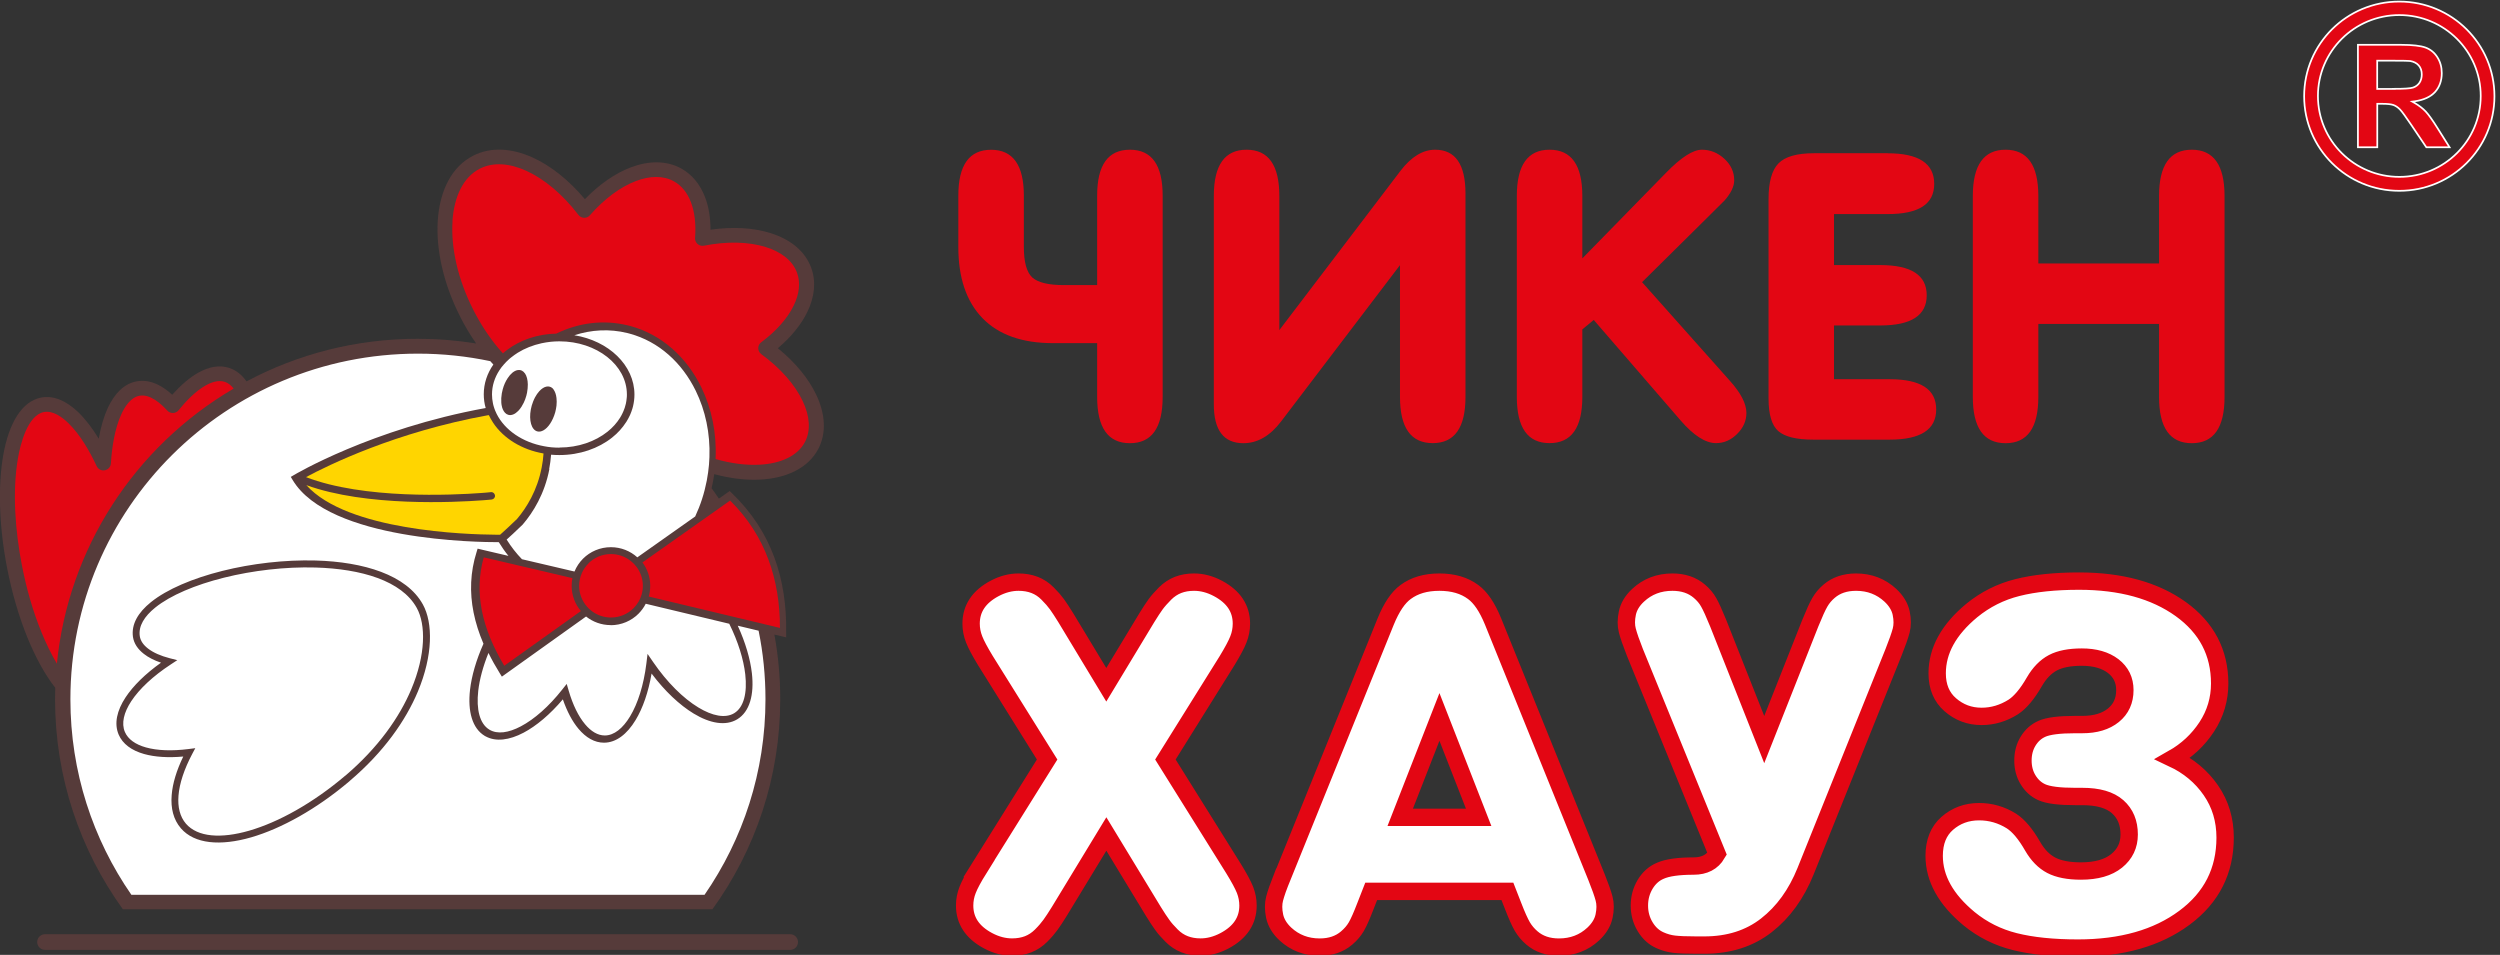 <svg width="144" height="55" viewBox="0 0 144 55" fill="none" xmlns="http://www.w3.org/2000/svg">
<rect x="0" y="0" width="144" height="55" fill="#333333" stroke="none"/>
<g id="_1" clip-path="url(#clip0_3582_2735)">
<path id="Vector" fill-rule="evenodd" clip-rule="evenodd" d="M61.286 16.419H63.196V11.268C63.196 9.505 63.824 8.624 65.083 8.624C66.342 8.624 66.969 9.505 66.969 11.268V22.861C66.969 24.64 66.342 25.528 65.083 25.528C63.824 25.528 63.196 24.64 63.196 22.861V19.765H60.651C58.879 19.765 57.529 19.287 56.596 18.331C55.665 17.375 55.2 16.006 55.2 14.23V11.271C55.2 9.509 55.828 8.627 57.087 8.627C58.346 8.627 58.974 9.509 58.974 11.271V14.23C58.974 15.105 59.138 15.687 59.461 15.983C59.788 16.276 60.397 16.422 61.289 16.422L61.286 16.419ZM80.642 15.268L73.801 24.263C73.163 25.105 72.437 25.528 71.62 25.528C70.485 25.528 69.916 24.783 69.916 23.29V11.291C69.916 9.512 70.544 8.624 71.803 8.624C73.062 8.624 73.69 9.512 73.69 11.291V19.014L80.665 9.844C81.286 9.031 81.953 8.624 82.663 8.624C83.83 8.624 84.412 9.466 84.412 11.154V22.858C84.412 24.637 83.784 25.524 82.525 25.524C81.266 25.524 80.639 24.637 80.639 22.858V15.264L80.642 15.268ZM87.369 22.861V11.291C87.369 9.512 87.996 8.624 89.255 8.624C90.514 8.624 91.142 9.512 91.142 11.291V14.884L95.959 9.957C96.823 9.07 97.513 8.624 98.026 8.624C98.51 8.624 98.942 8.796 99.321 9.144C99.7 9.492 99.89 9.905 99.89 10.387C99.89 10.735 99.707 11.118 99.344 11.538C99.328 11.554 99.01 11.87 98.389 12.487L94.583 16.253L99.638 21.931C100.276 22.64 100.593 23.258 100.593 23.785C100.593 24.237 100.417 24.64 100.06 24.994C99.704 25.349 99.298 25.524 98.844 25.524C98.239 25.524 97.555 25.089 96.8 24.214L91.8 18.429L91.142 18.972V22.858C91.142 24.637 90.514 25.524 89.255 25.524C87.996 25.524 87.369 24.637 87.369 22.858V22.861ZM108.729 8.829C110.518 8.829 111.411 9.418 111.411 10.591C111.411 11.765 110.518 12.331 108.729 12.331H105.639V15.268H108.298C110.086 15.268 110.979 15.847 110.979 17.008C110.979 18.169 110.086 18.747 108.298 18.747H105.639V21.843H108.844C110.632 21.843 111.525 22.422 111.525 23.583C111.525 24.744 110.632 25.323 108.844 25.323H104.436C103.481 25.323 102.814 25.16 102.437 24.838C102.058 24.513 101.868 23.885 101.868 22.952V11.47C101.868 10.491 102.058 9.804 102.437 9.414C102.817 9.024 103.497 8.826 104.481 8.826H108.729V8.829ZM117.408 18.66V22.861C117.408 24.64 116.78 25.528 115.521 25.528C114.262 25.528 113.634 24.64 113.634 22.861V11.291C113.634 9.512 114.262 8.624 115.521 8.624C116.78 8.624 117.408 9.512 117.408 11.291V15.177H124.361V11.291C124.361 9.512 124.988 8.624 126.247 8.624C127.506 8.624 128.134 9.512 128.134 11.291V22.861C128.134 24.64 127.506 25.528 126.247 25.528C124.988 25.528 124.361 24.64 124.361 22.861V18.66H117.408Z" fill="#E30613"/>
<path id="Vector_2" fill-rule="evenodd" clip-rule="evenodd" d="M14.209 21.964C17.142 20.399 20.494 19.515 24.055 19.515C25.203 19.515 26.328 19.606 27.427 19.785C27.097 19.31 26.789 18.799 26.511 18.256V18.253V18.247C25.53 16.328 25.108 14.351 25.216 12.702C25.328 10.975 26.021 9.59 27.267 8.962C28.271 8.455 29.461 8.527 30.658 9.063C31.704 9.531 32.761 10.364 33.689 11.473C34.523 10.611 35.439 9.98 36.331 9.642C37.378 9.245 38.405 9.239 39.255 9.714C39.873 10.062 40.321 10.621 40.599 11.326C40.818 11.883 40.926 12.53 40.926 13.232C42.198 13.047 43.389 13.118 44.363 13.421C45.508 13.775 46.358 14.448 46.718 15.404C47.022 16.217 46.923 17.112 46.495 17.983C46.142 18.705 45.563 19.417 44.804 20.058C45.818 20.878 46.58 21.817 47.022 22.751C47.538 23.85 47.614 24.946 47.13 25.863C46.557 26.952 45.321 27.544 43.791 27.625C42.976 27.668 42.074 27.563 41.142 27.31C41.103 27.58 41.05 27.85 40.988 28.123C41.132 28.318 41.273 28.52 41.407 28.721L41.884 28.386L42.028 28.282L42.156 28.406C43.297 29.502 44.092 30.737 44.595 32.087C45.096 33.433 45.308 34.893 45.282 36.444V36.711L45.017 36.649L44.605 36.552C44.827 37.761 44.942 39.01 44.942 40.282C44.942 44.792 43.496 48.968 41.037 52.373H7.077C4.621 48.968 3.172 44.792 3.172 40.282C3.172 40.057 3.175 39.836 3.182 39.615C2.603 38.877 2.054 37.888 1.58 36.724C1.102 35.55 0.697 34.188 0.409 32.718C-0.065 30.269 -0.118 27.973 0.183 26.24C0.507 24.373 1.259 23.115 2.368 22.9C3.077 22.764 3.81 23.076 4.503 23.739C4.909 24.129 5.308 24.646 5.687 25.268C5.808 24.585 5.985 23.986 6.21 23.495C6.606 22.646 7.159 22.1 7.862 21.967C8.274 21.889 8.692 21.96 9.108 22.165C9.382 22.299 9.654 22.494 9.922 22.738C10.419 22.178 10.922 21.749 11.41 21.473C12.038 21.118 12.652 21.008 13.215 21.196C13.48 21.284 13.715 21.433 13.921 21.635C14.023 21.736 14.117 21.846 14.202 21.97L14.209 21.964ZM2.597 53.81H45.511C45.759 53.81 45.965 54.011 45.965 54.262C45.965 54.512 45.763 54.714 45.511 54.714H2.597C2.348 54.714 2.142 54.512 2.142 54.262C2.142 54.011 2.345 53.81 2.597 53.81Z" fill="#563B3A"/>
<path id="Vector_3" fill-rule="evenodd" clip-rule="evenodd" d="M9.918 26.201C6.295 29.804 4.055 34.783 4.055 40.279C4.055 44.457 5.35 48.337 7.567 51.54H40.582C42.796 48.337 44.091 44.457 44.091 40.279C44.091 38.926 43.957 37.606 43.695 36.328L42.495 36.041C42.94 37.014 43.215 37.957 43.309 38.779C43.45 40.019 43.179 41.001 42.462 41.433C41.802 41.83 40.899 41.674 39.951 41.098C39.147 40.61 38.296 39.814 37.531 38.796C37.348 39.862 37.028 40.786 36.612 41.472C36.118 42.292 35.487 42.779 34.788 42.779C34.248 42.779 33.751 42.49 33.322 41.98C32.966 41.557 32.659 40.975 32.42 40.282C31.684 41.15 30.896 41.814 30.157 42.204C29.336 42.636 28.564 42.737 27.973 42.415L27.92 42.386C27.204 41.957 26.933 40.975 27.073 39.736C27.165 38.936 27.426 38.022 27.848 37.079C27.59 36.48 27.4 35.882 27.279 35.284C27.044 34.116 27.086 32.952 27.453 31.791L27.511 31.602L27.704 31.648L29.287 32.019C29.084 31.772 28.901 31.505 28.731 31.229C27.59 31.232 18.963 31.151 16.861 27.655L16.749 27.469L16.936 27.359C16.936 27.359 21.387 24.699 27.976 23.502C27.901 23.248 27.865 22.982 27.865 22.709C27.865 22.087 28.064 21.505 28.417 20.998C28.358 20.933 28.299 20.868 28.241 20.803C26.897 20.52 25.504 20.37 24.075 20.37C18.548 20.37 13.541 22.598 9.918 26.201ZM35.173 36.012C35.798 36.012 36.364 35.762 36.776 35.352C36.943 35.183 37.086 34.991 37.194 34.776L42.005 35.928C42.518 36.965 42.829 37.976 42.927 38.841C43.048 39.914 42.845 40.744 42.286 41.082C41.776 41.388 41.03 41.241 40.219 40.747C39.353 40.22 38.427 39.31 37.62 38.132L37.299 37.664L37.23 38.227C37.077 39.456 36.743 40.519 36.292 41.264C35.877 41.953 35.37 42.363 34.837 42.363C34.431 42.363 34.045 42.129 33.702 41.719C33.319 41.264 32.995 40.601 32.76 39.794L32.642 39.394L32.384 39.719C31.616 40.692 30.775 41.43 30.003 41.836C29.29 42.214 28.646 42.305 28.188 42.028C27.629 41.69 27.426 40.861 27.547 39.788C27.623 39.127 27.822 38.386 28.136 37.609C28.326 37.999 28.545 38.389 28.787 38.779L28.908 38.975L29.094 38.841L33.757 35.511C34.147 35.82 34.637 36.006 35.177 36.006L35.173 36.012ZM32.22 25.785C32.067 25.785 31.913 25.778 31.766 25.765C31.694 25.759 31.622 25.749 31.553 25.739C31.481 25.73 31.41 25.716 31.341 25.703C30.092 25.476 29.075 24.77 28.61 23.847C28.61 23.843 28.607 23.837 28.604 23.834C28.574 23.772 28.545 23.71 28.519 23.645C28.506 23.613 28.492 23.583 28.483 23.551C28.47 23.515 28.456 23.479 28.447 23.44C28.424 23.369 28.404 23.294 28.391 23.219C28.358 23.056 28.339 22.891 28.339 22.721C28.339 22.221 28.492 21.746 28.764 21.33C28.842 21.209 28.927 21.096 29.026 20.988C29.117 20.884 29.218 20.78 29.326 20.686C29.346 20.669 29.362 20.653 29.382 20.637C29.408 20.614 29.434 20.595 29.46 20.575C29.575 20.484 29.699 20.396 29.827 20.315C30.226 20.068 30.687 19.883 31.19 19.772C31.36 19.736 31.537 19.707 31.717 19.687C31.877 19.671 32.041 19.661 32.207 19.661C32.214 19.661 32.217 19.661 32.224 19.661C34.369 19.661 36.109 21.03 36.109 22.721C36.109 22.79 36.109 22.858 36.099 22.923C36.089 23.034 36.073 23.144 36.05 23.252C36.033 23.333 36.011 23.411 35.984 23.489C35.965 23.554 35.939 23.616 35.912 23.678C35.877 23.765 35.834 23.85 35.791 23.931C35.769 23.974 35.742 24.019 35.716 24.061C35.53 24.36 35.285 24.634 34.99 24.868C34.284 25.43 33.309 25.778 32.227 25.778L32.22 25.785ZM31.874 22.422C31.969 22.543 32.031 22.718 32.054 22.926C32.07 23.06 32.07 23.209 32.054 23.365C32.041 23.486 32.014 23.613 31.982 23.743C31.91 24 31.805 24.227 31.684 24.409C31.625 24.497 31.563 24.572 31.498 24.637C31.432 24.702 31.367 24.751 31.298 24.79C31.18 24.855 31.059 24.878 30.948 24.848C30.608 24.757 30.458 24.211 30.576 23.583C30.589 23.515 30.605 23.447 30.625 23.375C30.625 23.372 30.625 23.365 30.628 23.362C30.651 23.284 30.674 23.212 30.703 23.141C30.739 23.05 30.775 22.965 30.818 22.887C30.89 22.751 30.974 22.63 31.063 22.533C31.197 22.387 31.344 22.289 31.488 22.266C31.547 22.256 31.606 22.256 31.661 22.273C31.75 22.296 31.822 22.351 31.884 22.426L31.874 22.422ZM30.235 21.502C30.34 21.655 30.399 21.879 30.402 22.146C30.402 22.296 30.389 22.455 30.357 22.624C30.347 22.679 30.33 22.735 30.317 22.793C30.278 22.939 30.226 23.073 30.167 23.196C30.128 23.278 30.085 23.356 30.039 23.427C29.98 23.518 29.918 23.599 29.85 23.668C29.666 23.856 29.464 23.944 29.281 23.895C29.209 23.876 29.143 23.834 29.088 23.775C29.039 23.723 28.996 23.655 28.963 23.58C28.937 23.518 28.914 23.45 28.901 23.375C28.888 23.317 28.878 23.252 28.875 23.186C28.862 23.024 28.872 22.845 28.904 22.66C28.918 22.582 28.934 22.504 28.957 22.426C29.022 22.182 29.12 21.967 29.238 21.788C29.323 21.655 29.418 21.547 29.516 21.466C29.617 21.385 29.719 21.333 29.82 21.317C29.879 21.307 29.935 21.31 29.99 21.323C29.997 21.323 30.003 21.326 30.01 21.33C30.029 21.336 30.049 21.346 30.065 21.352C30.131 21.385 30.186 21.437 30.232 21.505L30.235 21.502ZM31.635 27.008C31.684 26.747 31.72 26.477 31.743 26.191C31.9 26.204 32.057 26.211 32.22 26.211C33.401 26.211 34.474 25.827 35.255 25.206C35.579 24.949 35.85 24.65 36.063 24.318C36.073 24.305 36.079 24.292 36.089 24.279C36.158 24.169 36.217 24.055 36.272 23.941C36.282 23.918 36.292 23.899 36.302 23.876C36.351 23.762 36.393 23.645 36.429 23.525C36.442 23.486 36.452 23.443 36.462 23.404C36.514 23.186 36.544 22.959 36.544 22.728C36.544 21.037 35.056 19.629 33.081 19.31C34.062 18.991 35.105 18.93 36.138 19.183C36.167 19.19 36.207 19.2 36.262 19.216C37.956 19.674 39.287 20.9 40.075 22.51C40.628 23.639 40.913 24.959 40.863 26.334C40.857 26.481 40.85 26.627 40.837 26.773C40.824 26.916 40.808 27.06 40.788 27.206C40.765 27.365 40.739 27.525 40.71 27.684C40.68 27.84 40.644 27.996 40.605 28.152C40.599 28.178 40.592 28.207 40.586 28.233C40.54 28.409 40.491 28.585 40.435 28.754C40.324 29.099 40.19 29.43 40.043 29.749L36.71 32.103C36.308 31.739 35.772 31.518 35.187 31.518C34.562 31.518 33.996 31.768 33.584 32.178C33.375 32.389 33.205 32.64 33.09 32.92L30.065 32.211C29.735 31.872 29.441 31.492 29.183 31.079C29.359 30.923 29.693 30.617 30.105 30.217L30.118 30.201C30.706 29.512 31.37 28.455 31.645 27.014L31.635 27.008ZM20.137 44.991C18.231 46.607 16.203 47.726 14.47 48.23C12.691 48.743 11.203 48.613 10.422 47.713L10.412 47.7C9.993 47.212 9.826 46.558 9.889 45.797C9.941 45.127 10.17 44.373 10.556 43.576C9.689 43.654 8.917 43.605 8.296 43.43C7.583 43.228 7.066 42.854 6.834 42.311C6.566 41.68 6.73 40.932 7.233 40.168C7.675 39.498 8.378 38.809 9.274 38.171C8.881 38.038 8.548 37.869 8.29 37.667C7.936 37.394 7.714 37.062 7.658 36.685C7.557 35.957 7.953 35.281 8.692 34.685C9.62 33.937 11.108 33.31 12.806 32.884C14.493 32.461 16.399 32.237 18.182 32.285C20.945 32.364 23.417 33.111 24.359 34.819C24.941 35.872 24.948 37.745 24.065 39.843C23.365 41.505 22.109 43.316 20.137 44.987V44.991ZM19.876 44.688C18.012 46.269 16.04 47.358 14.356 47.846C12.724 48.318 11.38 48.22 10.709 47.443C10.363 47.039 10.229 46.483 10.281 45.83C10.337 45.121 10.611 44.301 11.069 43.433L11.249 43.095L10.866 43.144C9.905 43.267 9.055 43.235 8.397 43.049C7.799 42.88 7.374 42.581 7.194 42.162C6.981 41.664 7.132 41.043 7.56 40.389C8.028 39.68 8.816 38.939 9.836 38.272L10.212 38.025L9.777 37.914C9.261 37.781 8.832 37.593 8.528 37.358C8.257 37.15 8.087 36.906 8.051 36.636C7.969 36.064 8.312 35.505 8.94 34.998C9.823 34.285 11.252 33.687 12.9 33.274C14.558 32.861 16.426 32.64 18.169 32.689C20.801 32.764 23.142 33.45 24.006 35.017C24.536 35.976 24.526 37.716 23.692 39.697C23.015 41.306 21.792 43.066 19.876 44.692V44.688Z" fill="white"/>
<path id="Vector_4" fill-rule="evenodd" clip-rule="evenodd" d="M32.97 33.3L27.865 32.103C27.574 33.127 27.554 34.158 27.76 35.192C27.97 36.236 28.411 37.29 29.046 38.347L33.46 35.196C33.127 34.805 32.927 34.298 32.927 33.742C32.927 33.589 32.944 33.443 32.97 33.3ZM13.457 22.383C13.326 22.211 13.159 22.064 12.95 21.996C12.567 21.869 12.145 22.029 11.815 22.22C11.236 22.555 10.707 23.111 10.288 23.628C10.206 23.729 10.095 23.785 9.964 23.788C9.833 23.791 9.719 23.742 9.634 23.648C9.264 23.241 8.633 22.679 8.028 22.796C7.515 22.893 7.175 23.446 6.979 23.882C6.599 24.724 6.446 25.781 6.387 26.695C6.374 26.893 6.233 27.049 6.037 27.088C5.841 27.124 5.654 27.03 5.569 26.851C5.17 25.999 4.624 25.043 3.944 24.38C3.597 24.038 3.058 23.635 2.534 23.733C1.583 23.915 1.171 25.606 1.037 26.376C0.697 28.337 0.883 30.607 1.259 32.548C1.517 33.879 1.89 35.209 2.407 36.461C2.649 37.046 2.937 37.657 3.277 38.226C3.928 31.641 7.711 25.755 13.457 22.383ZM26.066 12.751C25.968 14.256 26.361 16.077 27.27 17.86V17.863C27.682 18.669 28.159 19.394 28.679 20.022C28.774 20.136 28.869 20.246 28.967 20.354C29.019 20.308 29.072 20.266 29.124 20.22C29.154 20.198 29.186 20.172 29.216 20.149C29.958 19.59 30.949 19.238 32.041 19.216C33.323 18.591 34.755 18.396 36.168 18.744C36.224 18.757 36.269 18.77 36.302 18.776C38.12 19.268 39.549 20.578 40.39 22.295C40.988 23.518 41.289 24.949 41.217 26.441C42.11 26.698 42.973 26.806 43.742 26.767C44.971 26.705 45.942 26.262 46.364 25.462C46.714 24.796 46.642 23.963 46.237 23.105C45.795 22.168 44.965 21.212 43.849 20.399C43.817 20.373 43.787 20.344 43.761 20.311C43.621 20.123 43.657 19.856 43.846 19.716C44.709 19.073 45.357 18.341 45.714 17.606C46.041 16.939 46.122 16.276 45.903 15.694C45.645 15.001 44.987 14.504 44.095 14.227C43.12 13.925 41.878 13.889 40.547 14.152C40.511 14.159 40.471 14.162 40.432 14.159C40.197 14.143 40.017 13.938 40.036 13.7C40.095 12.913 40.014 12.198 39.788 11.622C39.585 11.102 39.261 10.692 38.823 10.448C38.209 10.104 37.437 10.12 36.626 10.429C35.736 10.767 34.814 11.447 33.99 12.386C33.97 12.412 33.944 12.435 33.918 12.458C33.728 12.601 33.46 12.565 33.316 12.377C32.401 11.183 31.338 10.299 30.295 9.83C29.337 9.398 28.401 9.33 27.643 9.713C26.688 10.195 26.155 11.32 26.06 12.748L26.066 12.751ZM37.005 32.396C37.286 32.77 37.453 33.238 37.453 33.742C37.453 33.957 37.424 34.161 37.368 34.36L44.925 36.168C44.925 34.766 44.716 33.449 44.261 32.23C43.8 30.988 43.081 29.849 42.054 28.831L37.005 32.396ZM33.892 32.451C34.225 32.119 34.683 31.914 35.19 31.914C35.632 31.914 36.037 32.071 36.354 32.331C36.4 32.37 36.446 32.409 36.488 32.451C36.498 32.461 36.508 32.47 36.518 32.48C36.567 32.532 36.613 32.587 36.658 32.643C36.891 32.949 37.028 33.329 37.028 33.742C37.028 33.921 37.002 34.096 36.953 34.259C36.933 34.327 36.907 34.396 36.881 34.461C36.851 34.529 36.819 34.594 36.783 34.656C36.701 34.792 36.603 34.919 36.492 35.033C36.158 35.365 35.7 35.569 35.193 35.569C34.801 35.569 34.438 35.446 34.14 35.238C34.078 35.196 34.023 35.15 33.967 35.101C33.944 35.078 33.918 35.059 33.898 35.036C33.869 35.007 33.843 34.978 33.817 34.948C33.532 34.627 33.359 34.207 33.359 33.745C33.359 33.628 33.369 33.511 33.392 33.401C33.405 33.329 33.424 33.261 33.444 33.192C33.467 33.124 33.493 33.056 33.522 32.991C33.614 32.789 33.742 32.607 33.898 32.454L33.892 32.451Z" fill="#E30613"/>
<path id="Vector_5" fill-rule="evenodd" clip-rule="evenodd" d="M28.1 23.918C22.783 24.884 18.888 26.803 17.626 27.482C20.952 28.764 26.053 28.52 27.724 28.396C27.803 28.39 27.875 28.383 27.94 28.38C28.028 28.373 28.1 28.367 28.156 28.36C28.234 28.354 28.277 28.347 28.277 28.347C28.395 28.334 28.499 28.422 28.512 28.539C28.525 28.656 28.437 28.76 28.319 28.773C28.319 28.773 28.29 28.773 28.241 28.78C28.192 28.783 28.12 28.79 28.025 28.799C27.963 28.806 27.891 28.809 27.809 28.816C26.194 28.936 21.089 29.193 17.646 27.944C20.003 30.581 26.877 30.786 28.529 30.799C28.63 30.799 28.712 30.799 28.771 30.799C28.784 30.799 28.797 30.799 28.807 30.799C28.839 30.77 28.885 30.728 28.944 30.676C29.124 30.513 29.421 30.24 29.778 29.895C30.327 29.248 30.948 28.259 31.204 26.913C31.253 26.663 31.289 26.396 31.308 26.12C30.052 25.905 29 25.245 28.408 24.357C28.355 24.276 28.306 24.195 28.261 24.113C28.224 24.048 28.192 23.98 28.159 23.912C28.14 23.915 28.12 23.918 28.097 23.921L28.1 23.918Z" fill="#FFD500"/>
<path id="Vector_6" fill-rule="evenodd" clip-rule="evenodd" d="M56.391 50.028L60.315 43.748L56.754 38.041C56.44 37.524 56.224 37.121 56.11 36.828C55.995 36.535 55.936 36.233 55.936 35.924C55.936 35.049 56.388 34.373 57.287 33.895C57.748 33.651 58.209 33.531 58.667 33.531C59 33.531 59.311 33.583 59.589 33.69C59.867 33.797 60.119 33.963 60.341 34.188C60.567 34.412 60.743 34.617 60.881 34.806C61.018 34.994 61.185 35.254 61.384 35.573L63.722 39.443L66.061 35.573C66.26 35.251 66.427 34.994 66.564 34.806C66.702 34.617 66.885 34.412 67.107 34.188C67.333 33.963 67.585 33.797 67.859 33.69C68.137 33.583 68.441 33.531 68.775 33.531C69.236 33.531 69.697 33.651 70.155 33.895C71.054 34.373 71.505 35.049 71.505 35.924C71.505 36.236 71.447 36.539 71.332 36.828C71.218 37.121 71.002 37.524 70.688 38.041L67.127 43.748L71.051 50.028C71.375 50.555 71.594 50.961 71.712 51.254C71.826 51.546 71.885 51.849 71.885 52.158C71.885 53.033 71.433 53.709 70.534 54.187C70.073 54.431 69.612 54.551 69.154 54.551C68.821 54.551 68.516 54.499 68.239 54.392C67.961 54.285 67.709 54.119 67.486 53.894C67.261 53.67 67.078 53.462 66.944 53.27C66.806 53.081 66.639 52.828 66.44 52.506L63.726 48.038L61.011 52.506C60.812 52.828 60.645 53.081 60.508 53.27C60.371 53.459 60.194 53.67 59.968 53.894C59.743 54.119 59.491 54.285 59.216 54.392C58.938 54.499 58.631 54.551 58.294 54.551C57.833 54.551 57.372 54.431 56.914 54.187C56.015 53.709 55.563 53.033 55.563 52.158C55.563 51.846 55.622 51.543 55.737 51.254C55.851 50.961 56.07 50.551 56.397 50.028H56.391ZM73.857 50.525L79.818 35.794C80.152 34.978 80.534 34.412 80.963 34.1C81.476 33.719 82.124 33.531 82.908 33.531C83.693 33.531 84.341 33.719 84.854 34.1C85.283 34.412 85.665 34.975 85.999 35.794L91.96 50.525C92.169 51.052 92.317 51.459 92.395 51.758C92.474 52.054 92.474 52.392 92.395 52.766C92.317 53.14 92.107 53.485 91.774 53.797C91.231 54.304 90.57 54.554 89.795 54.554C89.168 54.554 88.651 54.379 88.242 54.028C88.013 53.833 87.83 53.615 87.686 53.371C87.546 53.127 87.366 52.733 87.156 52.187L86.826 51.342H78.981L78.651 52.187C78.441 52.733 78.268 53.127 78.127 53.371C77.987 53.615 77.797 53.833 77.568 54.028C77.159 54.379 76.643 54.554 76.015 54.554C75.24 54.554 74.583 54.301 74.037 53.797C73.703 53.485 73.497 53.14 73.418 52.766C73.34 52.392 73.34 52.057 73.418 51.758C73.497 51.462 73.638 51.052 73.847 50.525H73.857ZM85.171 47.078L82.912 41.296L80.652 47.078H85.171ZM98.164 54.437H97.725C97.13 54.437 96.695 54.418 96.424 54.385C96.153 54.353 95.884 54.278 95.623 54.161C95.266 54.005 94.978 53.742 94.759 53.377C94.54 53.013 94.429 52.61 94.429 52.161C94.429 51.712 94.54 51.306 94.759 50.938C94.978 50.574 95.266 50.314 95.623 50.161C96.031 49.976 96.676 49.885 97.552 49.885C98.18 49.885 98.628 49.651 98.903 49.182L94.164 37.56C93.955 37.033 93.814 36.62 93.736 36.324C93.657 36.028 93.657 35.69 93.736 35.316C93.814 34.942 94.017 34.601 94.354 34.288C94.897 33.781 95.557 33.531 96.332 33.531C96.96 33.531 97.477 33.706 97.886 34.057C98.105 34.243 98.285 34.451 98.419 34.692C98.556 34.929 98.739 35.336 98.968 35.898L101.62 42.6L104.272 35.898C104.501 35.332 104.684 34.929 104.822 34.692C104.959 34.454 105.136 34.243 105.355 34.057C105.763 33.706 106.28 33.531 106.908 33.531C107.683 33.531 108.34 33.784 108.886 34.288C109.22 34.601 109.429 34.942 109.508 35.316C109.586 35.69 109.586 36.025 109.508 36.324C109.429 36.62 109.282 37.033 109.073 37.56L104.004 50.174C103.471 51.498 102.719 52.538 101.744 53.299C100.773 54.057 99.58 54.437 98.167 54.437H98.164ZM111.581 38.786C111.581 37.472 112.245 36.266 113.573 35.166C114.348 34.532 115.224 34.09 116.205 33.843C117.183 33.596 118.367 33.472 119.756 33.472C122.163 33.472 124.112 34.009 125.61 35.082C127.104 36.158 127.853 37.589 127.853 39.368C127.853 40.272 127.608 41.105 127.111 41.865C126.614 42.623 125.96 43.234 125.155 43.69C126.065 44.119 126.797 44.727 127.346 45.521C127.896 46.314 128.167 47.225 128.167 48.246C128.167 50.164 127.389 51.703 125.823 52.864C124.259 54.028 122.212 54.61 119.691 54.61C118.249 54.61 117.032 54.483 116.051 54.236C115.067 53.989 114.191 53.55 113.416 52.916C112.078 51.807 111.408 50.6 111.408 49.296C111.408 48.49 111.66 47.865 112.16 47.426C112.673 46.977 113.285 46.753 113.994 46.753C114.665 46.753 115.286 46.932 115.862 47.293C116.27 47.556 116.679 48.041 117.085 48.753C117.379 49.26 117.732 49.618 118.151 49.839C118.569 50.057 119.138 50.171 119.861 50.171C120.751 50.171 121.434 49.976 121.918 49.586C122.399 49.195 122.641 48.691 122.641 48.067C122.641 47.394 122.422 46.86 121.977 46.467C121.532 46.073 120.852 45.878 119.943 45.878H119.534C118.615 45.878 117.971 45.797 117.605 45.631C117.281 45.485 117.019 45.247 116.82 44.922C116.62 44.597 116.522 44.226 116.522 43.807C116.522 43.387 116.62 43.013 116.82 42.688C117.019 42.363 117.281 42.129 117.605 41.983C117.971 41.817 118.615 41.735 119.534 41.735H119.943C120.695 41.735 121.293 41.556 121.732 41.199C122.17 40.844 122.392 40.363 122.392 39.748C122.392 39.173 122.167 38.711 121.719 38.366C121.267 38.022 120.666 37.849 119.913 37.849C119.214 37.849 118.658 37.957 118.246 38.175C117.834 38.392 117.477 38.76 117.183 39.264C116.774 39.976 116.365 40.461 115.96 40.724C115.384 41.085 114.779 41.264 114.138 41.264C113.448 41.264 112.847 41.039 112.333 40.591C111.83 40.152 111.581 39.55 111.581 38.779V38.786Z" fill="white" stroke="#E30613" stroke-miterlimit="22.93"/>
<path id="Vector_7" fill-rule="evenodd" clip-rule="evenodd" d="M137.882 5.122H136.927V3.496H137.931C138.425 3.496 138.726 3.502 138.827 3.515C139.037 3.551 139.203 3.635 139.318 3.769C139.436 3.902 139.494 4.078 139.494 4.289C139.494 4.478 139.449 4.637 139.36 4.77C139.269 4.9 139.148 4.991 138.991 5.044C138.84 5.096 138.477 5.118 137.879 5.118L137.882 5.122ZM142.889 5.528C142.889 2.953 140.789 0.868 138.203 0.868C135.616 0.868 133.513 2.956 133.513 5.528C133.513 8.1 135.613 10.188 138.203 10.188C140.793 10.188 142.889 8.1 142.889 5.528ZM143.68 5.541C143.68 2.53 141.228 0.091 138.2 0.091C135.171 0.091 132.719 2.53 132.719 5.541C132.719 8.552 135.171 10.991 138.2 10.991C141.228 10.991 143.68 8.552 143.68 5.541ZM139.759 8.481H141.094L140.407 7.388C140.119 6.926 139.887 6.601 139.72 6.422C139.553 6.247 139.338 6.078 139.079 5.928L138.948 5.853L139.096 5.834C139.609 5.759 140.001 5.58 140.26 5.297C140.515 5.014 140.646 4.65 140.646 4.214C140.646 3.866 140.564 3.567 140.391 3.294C140.224 3.031 139.995 2.845 139.714 2.741C139.429 2.637 138.961 2.582 138.327 2.582H135.816V8.484H136.931V5.98H137.228C137.519 5.98 137.725 6.003 137.859 6.048C137.997 6.097 138.128 6.188 138.245 6.312C138.363 6.435 138.572 6.728 138.893 7.2L139.756 8.481H139.759Z" fill="#E30613" stroke="white" stroke-width="0.1" stroke-miterlimit="22.93"/>
</g>
<defs>
<clipPath id="clip0_3582_2735">
<rect width="143.772" height="55" fill="white"/>
</clipPath>
</defs>
</svg>

